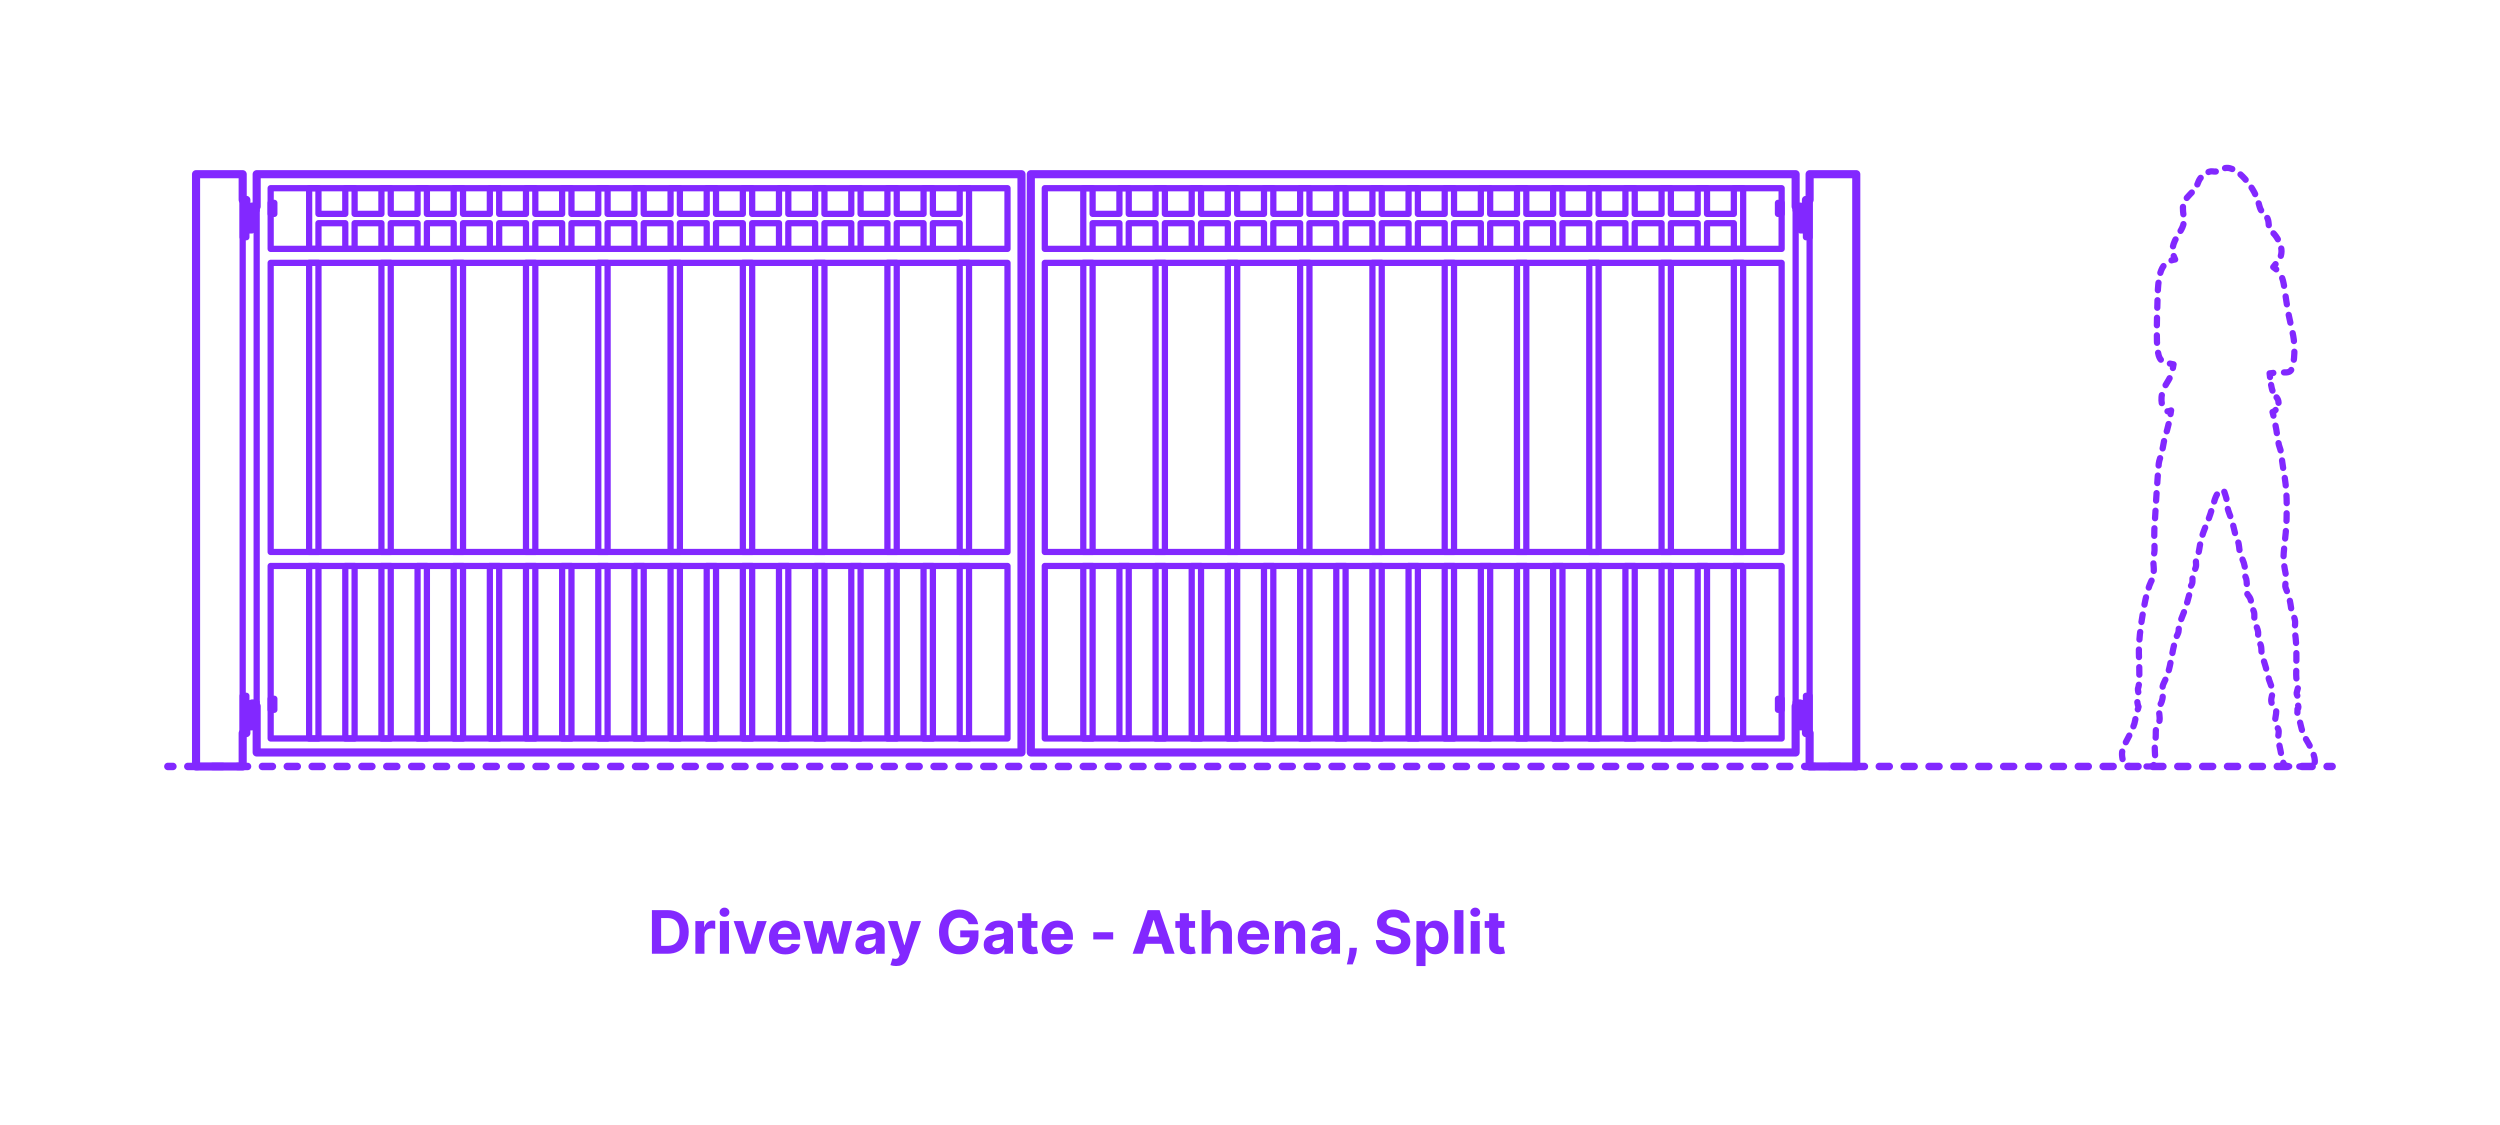 <?xml version="1.0" encoding="utf-8"?>
<!-- Generator: Adobe Illustrator 27.4.0, SVG Export Plug-In . SVG Version: 6.00 Build 0)  -->
<!DOCTYPE svg PUBLIC "-//W3C//DTD SVG 1.1//EN" "http://www.w3.org/Graphics/SVG/1.1/DTD/svg11.dtd">
<svg version="1.1" xmlns:x="http://ns.adobe.com/Extensibility/1.0/" xmlns:i="http://ns.adobe.com/AdobeIllustrator/10.0/" xmlns:graph="http://ns.adobe.com/Graphs/1.0/"
	 xmlns="http://www.w3.org/2000/svg" xmlns:xlink="http://www.w3.org/1999/xlink" x="0px" y="0px" width="1000px" height="450px"
	 viewBox="0 0 1000 450" enable-background="new 0 0 1000 450" xml:space="preserve">
<g id="FILL-BACKGROUND">
	<rect x="0" fill="#FFFFFF" width="1000" height="450"/>
</g>
<g id="N-TEXT">
	<g id="MTEXT_00000177458088456831521730000004707991753155360442_">
		<g>
			<g>
				<g>
					<path fill="#8228FF" d="M266.952,381.505h-6.188v-17.455h6.238c1.756,0,3.267,0.348,4.534,1.044
						c1.267,0.696,2.243,1.695,2.928,2.996c0.685,1.301,1.026,2.858,1.026,4.67c0,1.818-0.342,3.38-1.026,4.688
						c-0.685,1.307-1.665,2.31-2.94,3.008S268.725,381.505,266.952,381.505z M264.455,378.343h2.344c1.091,0,2.01-0.194,2.757-0.583
						s1.31-0.994,1.688-1.815c0.378-0.821,0.566-1.882,0.566-3.183c0-1.29-0.188-2.344-0.566-3.162s-0.939-1.42-1.684-1.807
						c-0.744-0.387-1.662-0.58-2.753-0.58h-2.352V378.343z"/>
					<path fill="#8228FF" d="M278.15,381.505v-13.091h3.52v2.284h0.137c0.238-0.812,0.639-1.428,1.201-1.845
						c0.562-0.418,1.211-0.626,1.943-0.626c0.182,0,0.378,0.011,0.588,0.034c0.211,0.022,0.396,0.054,0.555,0.094v3.221
						c-0.171-0.051-0.406-0.096-0.708-0.136c-0.301-0.04-0.576-0.06-0.826-0.06c-0.534,0-1.01,0.115-1.428,0.345
						s-0.747,0.55-0.988,0.959c-0.242,0.409-0.362,0.88-0.362,1.415v7.406H278.15z"/>
					<path fill="#8228FF" d="M289.792,366.727c-0.54,0-1.003-0.179-1.389-0.537c-0.387-0.358-0.58-0.79-0.58-1.295
						c0-0.505,0.193-0.939,0.58-1.3c0.386-0.361,0.847-0.541,1.381-0.541c0.545,0,1.01,0.179,1.393,0.537
						c0.384,0.358,0.576,0.79,0.576,1.295c0,0.505-0.192,0.939-0.576,1.299C290.794,366.547,290.332,366.727,289.792,366.727z
						 M287.96,381.505v-13.091h3.631v13.091H287.96z"/>
					<path fill="#8228FF" d="M306.692,368.415l-4.576,13.091h-4.091l-4.577-13.091h3.835l2.719,9.366h0.137l2.71-9.366H306.692z"/>
					<path fill="#8228FF" d="M314.082,381.761c-1.347,0-2.504-0.274-3.473-0.823s-1.715-1.327-2.237-2.335
						c-0.523-1.009-0.784-2.203-0.784-3.584c0-1.347,0.261-2.528,0.784-3.545c0.522-1.017,1.26-1.81,2.211-2.378
						c0.952-0.568,2.07-0.852,3.354-0.852c0.863,0,1.669,0.138,2.416,0.413c0.747,0.276,1.4,0.689,1.96,1.24
						s0.996,1.243,1.309,2.075c0.312,0.833,0.469,1.806,0.469,2.919v0.997h-11.055v-2.25h7.637c0-0.522-0.113-0.985-0.341-1.389
						c-0.228-0.403-0.541-0.72-0.941-0.95c-0.401-0.23-0.865-0.345-1.394-0.345c-0.552,0-1.039,0.126-1.462,0.379
						c-0.424,0.253-0.754,0.591-0.993,1.014c-0.238,0.423-0.36,0.894-0.366,1.411v2.139c0,0.647,0.121,1.208,0.362,1.679
						c0.241,0.472,0.584,0.835,1.027,1.091c0.442,0.255,0.968,0.383,1.576,0.383c0.403,0,0.772-0.057,1.108-0.17
						c0.335-0.114,0.622-0.284,0.86-0.511c0.238-0.228,0.421-0.506,0.546-0.835l3.357,0.222c-0.17,0.807-0.519,1.51-1.044,2.109
						s-1.201,1.065-2.028,1.398C316.114,381.595,315.161,381.761,314.082,381.761z"/>
					<path fill="#8228FF" d="M324.94,381.505l-3.562-13.091h3.673l2.028,8.795h0.119l2.114-8.795h3.604l2.148,8.744h0.11
						l1.994-8.744h3.665l-3.554,13.091h-3.844l-2.25-8.233h-0.162l-2.25,8.233H324.94z"/>
					<path fill="#8228FF" d="M346.493,381.752c-0.835,0-1.579-0.146-2.232-0.439s-1.169-0.727-1.547-1.304s-0.566-1.297-0.566-2.161
						c0-0.727,0.133-1.338,0.4-1.833c0.267-0.494,0.631-0.892,1.091-1.193s0.984-0.529,1.572-0.682s1.206-0.261,1.854-0.324
						c0.762-0.08,1.375-0.155,1.841-0.226c0.466-0.071,0.804-0.177,1.015-0.319c0.21-0.142,0.315-0.352,0.315-0.631v-0.051
						c0-0.54-0.169-0.958-0.508-1.253c-0.338-0.295-0.816-0.443-1.436-0.443c-0.653,0-1.174,0.144-1.56,0.431
						c-0.387,0.287-0.643,0.646-0.768,1.078l-3.357-0.273c0.17-0.795,0.506-1.484,1.006-2.067c0.5-0.582,1.146-1.031,1.938-1.347
						c0.793-0.315,1.712-0.473,2.757-0.473c0.728,0,1.425,0.085,2.093,0.255c0.667,0.17,1.262,0.435,1.781,0.793
						s0.931,0.817,1.231,1.376s0.452,1.229,0.452,2.007v8.83h-3.443v-1.815h-0.103c-0.21,0.409-0.491,0.769-0.844,1.078
						c-0.353,0.31-0.775,0.551-1.27,0.725C347.712,381.666,347.142,381.752,346.493,381.752z M347.533,379.247
						c0.534,0,1.006-0.107,1.415-0.32s0.729-0.501,0.963-0.865c0.233-0.363,0.35-0.775,0.35-1.236v-1.389
						c-0.114,0.074-0.269,0.141-0.465,0.201c-0.195,0.06-0.416,0.113-0.66,0.162s-0.489,0.091-0.733,0.128s-0.466,0.07-0.664,0.098
						c-0.427,0.062-0.799,0.162-1.117,0.298c-0.318,0.136-0.565,0.319-0.741,0.549c-0.176,0.23-0.264,0.516-0.264,0.857
						c0,0.494,0.18,0.871,0.541,1.129C346.518,379.118,346.977,379.247,347.533,379.247z"/>
					<path fill="#8228FF" d="M358.451,386.415c-0.461,0-0.891-0.036-1.292-0.106c-0.4-0.071-0.731-0.161-0.992-0.269l0.818-2.71
						c0.426,0.131,0.811,0.202,1.154,0.213c0.344,0.011,0.643-0.068,0.895-0.239c0.253-0.17,0.459-0.46,0.618-0.869l0.213-0.554
						l-4.695-13.466h3.817l2.711,9.614h0.136l2.736-9.614l3.844,0.017l-5.088,14.488c-0.245,0.705-0.575,1.32-0.993,1.845
						c-0.418,0.526-0.944,0.932-1.581,1.219C360.115,386.271,359.349,386.415,358.451,386.415z"/>
					<path fill="#8228FF" d="M387.479,369.693c-0.119-0.415-0.287-0.783-0.503-1.104c-0.216-0.321-0.479-0.594-0.788-0.818
						c-0.311-0.225-0.662-0.396-1.058-0.516c-0.395-0.119-0.83-0.179-1.308-0.179c-0.893,0-1.675,0.222-2.349,0.665
						c-0.673,0.443-1.197,1.086-1.572,1.93s-0.562,1.874-0.562,3.09s0.185,2.25,0.555,3.102c0.369,0.853,0.892,1.501,1.567,1.947
						c0.677,0.446,1.475,0.669,2.396,0.669c0.835,0,1.55-0.149,2.144-0.448s1.048-0.72,1.363-1.266s0.473-1.19,0.473-1.935
						l0.75,0.111h-4.5v-2.778h7.305v2.199c0,1.534-0.324,2.851-0.972,3.95c-0.648,1.1-1.54,1.946-2.677,2.54
						c-1.136,0.594-2.438,0.891-3.903,0.891c-1.636,0-3.073-0.362-4.312-1.087c-1.238-0.724-2.203-1.755-2.894-3.094
						c-0.69-1.338-1.035-2.927-1.035-4.769c0-1.415,0.206-2.677,0.618-3.788s0.989-2.053,1.734-2.825
						c0.744-0.773,1.61-1.361,2.6-1.764c0.988-0.403,2.06-0.605,3.213-0.605c0.988,0,1.909,0.144,2.761,0.431
						c0.853,0.287,1.609,0.692,2.271,1.214c0.662,0.523,1.203,1.144,1.624,1.862c0.42,0.719,0.69,1.51,0.81,2.374H387.479z"/>
					<path fill="#8228FF" d="M397.825,381.752c-0.835,0-1.579-0.146-2.232-0.439s-1.169-0.727-1.547-1.304s-0.566-1.297-0.566-2.161
						c0-0.727,0.133-1.338,0.4-1.833c0.267-0.494,0.631-0.892,1.091-1.193s0.984-0.529,1.572-0.682s1.206-0.261,1.854-0.324
						c0.762-0.08,1.375-0.155,1.841-0.226c0.466-0.071,0.804-0.177,1.015-0.319c0.21-0.142,0.315-0.352,0.315-0.631v-0.051
						c0-0.54-0.169-0.958-0.508-1.253c-0.338-0.295-0.816-0.443-1.436-0.443c-0.653,0-1.174,0.144-1.56,0.431
						c-0.387,0.287-0.643,0.646-0.768,1.078l-3.357-0.273c0.17-0.795,0.506-1.484,1.006-2.067c0.5-0.582,1.146-1.031,1.938-1.347
						c0.793-0.315,1.712-0.473,2.757-0.473c0.728,0,1.425,0.085,2.093,0.255c0.667,0.17,1.262,0.435,1.781,0.793
						s0.931,0.817,1.231,1.376s0.452,1.229,0.452,2.007v8.83h-3.443v-1.815h-0.103c-0.21,0.409-0.491,0.769-0.844,1.078
						c-0.353,0.31-0.775,0.551-1.27,0.725C399.044,381.666,398.474,381.752,397.825,381.752z M398.865,379.247
						c0.534,0,1.006-0.107,1.415-0.32s0.729-0.501,0.963-0.865c0.233-0.363,0.35-0.775,0.35-1.236v-1.389
						c-0.114,0.074-0.269,0.141-0.465,0.201c-0.195,0.06-0.416,0.113-0.66,0.162s-0.489,0.091-0.733,0.128s-0.466,0.07-0.664,0.098
						c-0.427,0.062-0.799,0.162-1.117,0.298c-0.318,0.136-0.565,0.319-0.741,0.549c-0.176,0.23-0.264,0.516-0.264,0.857
						c0,0.494,0.18,0.871,0.541,1.129C397.85,379.118,398.309,379.247,398.865,379.247z"/>
					<path fill="#8228FF" d="M414.982,368.415v2.727h-7.884v-2.727H414.982z M408.889,365.278h3.63v12.204
						c0,0.335,0.052,0.596,0.153,0.78c0.103,0.185,0.246,0.314,0.431,0.388s0.399,0.111,0.644,0.111
						c0.171,0,0.341-0.016,0.512-0.047c0.17-0.031,0.301-0.056,0.392-0.073l0.571,2.702c-0.182,0.057-0.438,0.124-0.768,0.201
						c-0.329,0.077-0.729,0.124-1.201,0.141c-0.875,0.034-1.641-0.083-2.297-0.35s-1.166-0.682-1.53-1.244
						c-0.363-0.562-0.542-1.273-0.536-2.131V365.278z"/>
					<path fill="#8228FF" d="M423.172,381.761c-1.346,0-2.504-0.274-3.473-0.823s-1.715-1.327-2.237-2.335
						c-0.522-1.009-0.784-2.203-0.784-3.584c0-1.347,0.262-2.528,0.784-3.545s1.26-1.81,2.212-2.378
						c0.951-0.568,2.069-0.852,3.354-0.852c0.863,0,1.669,0.138,2.416,0.413c0.747,0.276,1.4,0.689,1.961,1.24
						c0.56,0.551,0.995,1.243,1.308,2.075c0.312,0.833,0.469,1.806,0.469,2.919v0.997h-11.054v-2.25h7.637
						c0-0.522-0.114-0.985-0.342-1.389c-0.227-0.403-0.541-0.72-0.941-0.95s-0.865-0.345-1.394-0.345
						c-0.551,0-1.038,0.126-1.462,0.379c-0.423,0.253-0.754,0.591-0.992,1.014c-0.239,0.423-0.361,0.894-0.367,1.411v2.139
						c0,0.647,0.121,1.208,0.362,1.679c0.242,0.472,0.584,0.835,1.027,1.091c0.443,0.255,0.969,0.383,1.577,0.383
						c0.403,0,0.772-0.057,1.107-0.17s0.622-0.284,0.861-0.511c0.238-0.228,0.42-0.506,0.545-0.835l3.358,0.222
						c-0.171,0.807-0.519,1.51-1.044,2.109c-0.526,0.6-1.202,1.065-2.029,1.398C425.205,381.595,424.252,381.761,423.172,381.761z"
						/>
					<path fill="#8228FF" d="M445.271,372.897v2.881h-7.96v-2.881H445.271z"/>
					<path fill="#8228FF" d="M457.007,381.505h-3.954l6.025-17.455h4.756l6.017,17.455h-3.954l-4.372-13.466h-0.137L457.007,381.505
						z M456.76,374.645h9.341v2.881h-9.341V374.645z"/>
					<path fill="#8228FF" d="M478.024,368.415v2.727h-7.884v-2.727H478.024z M471.931,365.278h3.631v12.204
						c0,0.335,0.051,0.596,0.153,0.78s0.246,0.314,0.431,0.388s0.398,0.111,0.644,0.111c0.17,0,0.341-0.016,0.511-0.047
						c0.171-0.031,0.302-0.056,0.393-0.073l0.57,2.702c-0.182,0.057-0.438,0.124-0.767,0.201c-0.33,0.077-0.73,0.124-1.202,0.141
						c-0.875,0.034-1.641-0.083-2.297-0.35s-1.166-0.682-1.529-1.244c-0.364-0.562-0.543-1.273-0.537-2.131V365.278z"/>
					<path fill="#8228FF" d="M484.288,373.937v7.568h-3.631v-17.455h3.528v6.673h0.154c0.295-0.772,0.772-1.379,1.432-1.82
						c0.659-0.44,1.485-0.66,2.479-0.66c0.909,0,1.703,0.197,2.383,0.592c0.679,0.395,1.207,0.96,1.585,1.696
						s0.563,1.615,0.559,2.638v8.335h-3.631v-7.688c0.005-0.807-0.197-1.435-0.609-1.883c-0.412-0.449-0.987-0.673-1.727-0.673
						c-0.494,0-0.93,0.105-1.308,0.315c-0.378,0.21-0.674,0.516-0.887,0.917C484.403,372.893,484.294,373.375,484.288,373.937z"/>
					<path fill="#8228FF" d="M501.606,381.761c-1.347,0-2.504-0.274-3.473-0.823s-1.715-1.327-2.237-2.335
						c-0.523-1.009-0.784-2.203-0.784-3.584c0-1.347,0.261-2.528,0.784-3.545c0.522-1.017,1.26-1.81,2.211-2.378
						c0.952-0.568,2.07-0.852,3.354-0.852c0.863,0,1.669,0.138,2.416,0.413c0.747,0.276,1.4,0.689,1.96,1.24
						s0.996,1.243,1.309,2.075c0.312,0.833,0.469,1.806,0.469,2.919v0.997h-11.055v-2.25h7.637c0-0.522-0.113-0.985-0.341-1.389
						c-0.228-0.403-0.541-0.72-0.941-0.95c-0.401-0.23-0.865-0.345-1.394-0.345c-0.552,0-1.039,0.126-1.462,0.379
						c-0.424,0.253-0.754,0.591-0.993,1.014c-0.238,0.423-0.36,0.894-0.366,1.411v2.139c0,0.647,0.121,1.208,0.362,1.679
						c0.241,0.472,0.584,0.835,1.027,1.091c0.442,0.255,0.968,0.383,1.576,0.383c0.403,0,0.772-0.057,1.108-0.17
						c0.335-0.114,0.622-0.284,0.86-0.511c0.238-0.228,0.421-0.506,0.546-0.835l3.357,0.222c-0.17,0.807-0.519,1.51-1.044,2.109
						s-1.201,1.065-2.028,1.398C503.639,381.595,502.686,381.761,501.606,381.761z"/>
					<path fill="#8228FF" d="M513.615,373.937v7.568h-3.631v-13.091h3.46v2.31h0.153c0.29-0.761,0.775-1.365,1.458-1.811
						c0.682-0.446,1.508-0.669,2.479-0.669c0.909,0,1.702,0.199,2.378,0.597c0.676,0.397,1.202,0.964,1.577,1.7
						s0.562,1.612,0.562,2.629v8.335h-3.631v-7.688c0.006-0.801-0.199-1.428-0.613-1.879c-0.415-0.452-0.986-0.677-1.714-0.677
						c-0.488,0-0.919,0.105-1.291,0.315c-0.372,0.21-0.662,0.516-0.869,0.917C513.728,372.893,513.62,373.375,513.615,373.937z"/>
					<path fill="#8228FF" d="M528.64,381.752c-0.835,0-1.579-0.146-2.232-0.439s-1.169-0.727-1.547-1.304s-0.566-1.297-0.566-2.161
						c0-0.727,0.133-1.338,0.4-1.833c0.267-0.494,0.631-0.892,1.091-1.193s0.984-0.529,1.572-0.682s1.206-0.261,1.854-0.324
						c0.762-0.08,1.375-0.155,1.841-0.226c0.466-0.071,0.804-0.177,1.015-0.319c0.21-0.142,0.315-0.352,0.315-0.631v-0.051
						c0-0.54-0.169-0.958-0.508-1.253c-0.338-0.295-0.816-0.443-1.436-0.443c-0.653,0-1.174,0.144-1.56,0.431
						c-0.387,0.287-0.643,0.646-0.768,1.078l-3.357-0.273c0.17-0.795,0.506-1.484,1.006-2.067c0.5-0.582,1.146-1.031,1.938-1.347
						c0.793-0.315,1.712-0.473,2.757-0.473c0.728,0,1.425,0.085,2.093,0.255c0.667,0.17,1.262,0.435,1.781,0.793
						s0.931,0.817,1.231,1.376s0.452,1.229,0.452,2.007v8.83h-3.443v-1.815h-0.103c-0.21,0.409-0.491,0.769-0.844,1.078
						c-0.353,0.31-0.775,0.551-1.27,0.725C529.858,381.666,529.288,381.752,528.64,381.752z M529.68,379.247
						c0.534,0,1.006-0.107,1.415-0.32s0.729-0.501,0.963-0.865c0.233-0.363,0.35-0.775,0.35-1.236v-1.389
						c-0.114,0.074-0.269,0.141-0.465,0.201c-0.195,0.06-0.416,0.113-0.66,0.162s-0.489,0.091-0.733,0.128s-0.466,0.07-0.664,0.098
						c-0.427,0.062-0.799,0.162-1.117,0.298c-0.318,0.136-0.565,0.319-0.741,0.549c-0.176,0.23-0.264,0.516-0.264,0.857
						c0,0.494,0.18,0.871,0.541,1.129C528.664,379.118,529.123,379.247,529.68,379.247z"/>
					<path fill="#8228FF" d="M542.779,379.119l-0.094,0.938c-0.074,0.75-0.215,1.499-0.422,2.246
						c-0.208,0.747-0.424,1.425-0.648,2.033s-0.404,1.085-0.541,1.432h-2.353c0.086-0.335,0.202-0.802,0.35-1.402
						s0.287-1.271,0.418-2.016c0.131-0.745,0.213-1.503,0.247-2.275l0.043-0.955H542.779z"/>
					<path fill="#8228FF" d="M560.387,369.071c-0.068-0.688-0.36-1.222-0.878-1.603c-0.517-0.38-1.219-0.571-2.104-0.571
						c-0.603,0-1.111,0.084-1.526,0.251c-0.414,0.167-0.731,0.399-0.95,0.694c-0.219,0.296-0.328,0.631-0.328,1.006
						c-0.011,0.312,0.056,0.585,0.2,0.818c0.146,0.233,0.346,0.433,0.602,0.601c0.256,0.168,0.551,0.312,0.886,0.435
						c0.336,0.123,0.693,0.226,1.074,0.311l1.568,0.375c0.761,0.171,1.46,0.398,2.097,0.682c0.636,0.284,1.188,0.633,1.653,1.048
						c0.466,0.415,0.828,0.903,1.087,1.466c0.258,0.562,0.391,1.208,0.396,1.935c-0.005,1.068-0.276,1.993-0.813,2.774
						s-1.31,1.386-2.318,1.815c-1.009,0.429-2.223,0.644-3.644,0.644c-1.409,0-2.635-0.216-3.678-0.647
						c-1.042-0.432-1.854-1.073-2.438-1.922c-0.582-0.85-0.888-1.902-0.916-3.158h3.571c0.04,0.585,0.209,1.072,0.507,1.461
						c0.299,0.389,0.699,0.682,1.202,0.878s1.072,0.294,1.709,0.294c0.625,0,1.169-0.091,1.632-0.272
						c0.463-0.182,0.822-0.435,1.078-0.759s0.384-0.696,0.384-1.116c0-0.392-0.115-0.722-0.346-0.989s-0.565-0.494-1.006-0.682
						s-0.979-0.358-1.615-0.512l-1.9-0.477c-1.472-0.358-2.633-0.917-3.485-1.679c-0.853-0.761-1.275-1.787-1.271-3.077
						c-0.005-1.057,0.277-1.98,0.849-2.77c0.571-0.79,1.356-1.406,2.356-1.849c1-0.443,2.136-0.665,3.409-0.665
						c1.295,0,2.428,0.222,3.396,0.665c0.969,0.443,1.723,1.06,2.263,1.849c0.539,0.79,0.818,1.705,0.835,2.745H560.387z"/>
					<path fill="#8228FF" d="M566.565,386.415v-18h3.579v2.199h0.162c0.159-0.352,0.391-0.711,0.694-1.078
						c0.305-0.366,0.702-0.673,1.193-0.92s1.104-0.371,1.837-0.371c0.954,0,1.835,0.249,2.642,0.746
						c0.808,0.497,1.452,1.244,1.936,2.242c0.482,0.997,0.724,2.246,0.724,3.746c0,1.46-0.234,2.692-0.703,3.694
						c-0.469,1.003-1.104,1.762-1.909,2.276c-0.804,0.514-1.703,0.771-2.697,0.771c-0.704,0-1.303-0.116-1.794-0.349
						s-0.894-0.527-1.206-0.882c-0.312-0.355-0.551-0.714-0.716-1.078h-0.11v7.006H566.565z M570.119,374.96
						c0,0.778,0.108,1.458,0.324,2.037c0.216,0.579,0.528,1.03,0.938,1.351c0.409,0.321,0.906,0.481,1.491,0.481
						c0.591,0,1.091-0.163,1.5-0.49s0.721-0.781,0.934-1.364s0.319-1.254,0.319-2.016c0-0.756-0.105-1.42-0.315-1.994
						c-0.21-0.574-0.52-1.023-0.929-1.347c-0.409-0.324-0.912-0.486-1.509-0.486c-0.591,0-1.09,0.156-1.496,0.469
						s-0.717,0.756-0.933,1.33S570.119,374.182,570.119,374.96z"/>
					<path fill="#8228FF" d="M585.375,364.051v17.455h-3.631v-17.455H585.375z"/>
					<path fill="#8228FF" d="M590.104,366.727c-0.54,0-1.003-0.179-1.389-0.537c-0.387-0.358-0.58-0.79-0.58-1.295
						c0-0.505,0.193-0.939,0.58-1.3c0.386-0.361,0.847-0.541,1.381-0.541c0.545,0,1.01,0.179,1.393,0.537
						c0.384,0.358,0.576,0.79,0.576,1.295c0,0.505-0.192,0.939-0.576,1.299C591.106,366.547,590.645,366.727,590.104,366.727z
						 M588.272,381.505v-13.091h3.631v13.091H588.272z"/>
					<path fill="#8228FF" d="M601.764,368.415v2.727h-7.884v-2.727H601.764z M595.67,365.278h3.63v12.204
						c0,0.335,0.052,0.596,0.153,0.78c0.103,0.185,0.246,0.314,0.431,0.388s0.399,0.111,0.644,0.111
						c0.171,0,0.341-0.016,0.512-0.047c0.17-0.031,0.301-0.056,0.392-0.073l0.571,2.702c-0.182,0.057-0.438,0.124-0.768,0.201
						c-0.329,0.077-0.729,0.124-1.201,0.141c-0.875,0.034-1.641-0.083-2.297-0.35s-1.166-0.682-1.53-1.244
						c-0.363-0.562-0.542-1.273-0.536-2.131V365.278z"/>
				</g>
			</g>
		</g>
	</g>
</g>
<g id="N-DIMENSIONS">
</g>
<g id="_x32_D_x24_AG-DIAGRAM">
	<g id="POLYLINE_00000041285564869090958680000018258415306831068807_">
		<g>
			<g>
				
					<line fill="none" stroke="#8228FF" stroke-width="3" stroke-linecap="round" stroke-linejoin="round" x1="67.155" y1="306.583" x2="69.155" y2="306.583"/>
				
					<line fill="none" stroke="#8228FF" stroke-width="3" stroke-linecap="round" stroke-linejoin="round" stroke-dasharray="3.98,5.97" x1="75.125" y1="306.583" x2="927.86" y2="306.583"/>
				
					<line fill="none" stroke="#8228FF" stroke-width="3" stroke-linecap="round" stroke-linejoin="round" x1="930.845" y1="306.583" x2="932.845" y2="306.583"/>
			</g>
		</g>
	</g>
</g>
<g id="_x32_D_x24_AG-DETAILS-DIAGRAM">
	<g id="POLYLINE_00000160899156634310425120000002131937743714284213_">
		<g>
			<g>
				<path fill="none" stroke="#8228FF" stroke-width="2.5" stroke-linecap="round" stroke-linejoin="round" d="M918.954,285.104
					c-0.016-0.498,0.023-1.024,0.044-1.5c0.126-0.102,0.244-0.223,0.312-0.372c0.057-0.133,0.066-0.281,0.059-0.424
					c-0.007-0.191-0.054-0.382-0.114-0.568"/>
				
					<path fill="none" stroke="#8228FF" stroke-width="2.5" stroke-linecap="round" stroke-linejoin="round" stroke-dasharray="3.038,4.051" d="
					M918.934,278.262c-0.092-0.205-0.2-0.414-0.245-0.624c-0.039-0.167-0.039-0.341-0.017-0.511c0.097-0.686,0.41-1.363,0.529-2.044
					c0.058-0.31,0.055-0.631-0.011-0.939c-0.116-0.542-0.36-1.087-0.474-1.63c-0.19-0.872-0.221-1.789-0.24-2.679
					c0.008-3.993,0.218-8.587-0.045-12.562c-0.041-0.681-0.109-1.496-0.187-2.175c-0.087-0.739-0.322-2.386-0.335-3.131
					c-0.049-1.105,0.218-2.31,0.133-3.414c-0.046-0.667-0.261-1.312-0.507-1.93l-0.529-1.289c-0.281-0.691-0.46-1.427-0.576-2.162
					c-0.125-0.822-0.299-2.11-0.492-2.904c-0.275-1.206-0.64-2.412-1.074-3.57c-0.231-0.636-0.634-1.476-0.746-2.136
					c-0.038-0.334,0.024-0.738,0.062-1.074c0.1-0.731,0.264-1.66,0.263-2.392c0.003-0.446-0.054-0.896-0.132-1.335l-0.318-1.639
					l-0.111-0.639c-0.168-1.204-0.51-2.851-0.504-4.054c-0.007-2.244,0.728-8.168,0.928-10.479c0.313-3.52,0.42-7.181,0.393-10.714
					c-0.035-3.708-0.221-7.525-0.804-11.189c-0.268-1.671-0.891-5.083-1.06-6.721c-0.15-1.345-0.222-3.202-0.676-4.473
					c-0.183-0.547-0.449-1.287-0.588-1.84c-0.168-0.646-0.299-1.347-0.409-2.006l-0.606-3.973c-0.204-1.252-0.449-2.522-0.724-3.784
					"/>
				<path fill="none" stroke="#8228FF" stroke-width="2.5" stroke-linecap="round" stroke-linejoin="round" d="M909.375,166.269
					c-0.119-0.488-0.241-0.974-0.367-1.455c0.259-0.058,0.495-0.192,0.706-0.349c0.189-0.142,0.361-0.305,0.519-0.481"/>
				
					<path fill="none" stroke="#8228FF" stroke-width="2.5" stroke-linecap="round" stroke-linejoin="round" stroke-dasharray="2.366,3.155" d="
					M911.415,161.126c0.001-0.399-0.067-0.797-0.21-1.17c-0.229-0.608-0.694-1.159-1.08-1.676c-0.342-0.453-0.667-0.933-0.902-1.452
					c-0.411-0.913-0.623-1.91-0.793-2.892c-0.069-0.441-0.145-0.975-0.22-1.537"/>
				<path fill="none" stroke="#8228FF" stroke-width="2.5" stroke-linecap="round" stroke-linejoin="round" d="M908.01,150.834
					c-0.066-0.545-0.126-1.062-0.172-1.492c0.459-0.061,0.968-0.122,1.49-0.177"/>
				
					<path fill="none" stroke="#8228FF" stroke-width="2.5" stroke-linecap="round" stroke-linejoin="round" stroke-dasharray="3.207,4.276" d="
					M913.595,148.97c0.332,0.005,0.659,0.005,0.963-0.013c0.38-0.026,0.767-0.086,1.116-0.245c0.234-0.105,0.444-0.263,0.615-0.454
					c0.27-0.3,0.456-0.668,0.6-1.042c0.234-0.617,0.367-1.276,0.473-1.926c0.408-2.659,0.496-5.398,0.295-8.081
					c-0.267-3.662-1.464-7.527-2.152-11.126c-0.677-3.426-1.3-7.809-1.812-11.288c-0.141-0.876-0.307-1.809-0.535-2.667
					c-0.256-0.962-0.604-1.92-1.169-2.746c-0.018-0.026-0.035-0.052-0.053-0.078"/>
				<path fill="none" stroke="#8228FF" stroke-width="2.5" stroke-linecap="round" stroke-linejoin="round" d="M910.485,107.74
					c-0.381-0.326-0.783-0.627-1.191-0.914c0.275-0.401,0.599-0.789,0.931-1.176"/>
				
					<path fill="none" stroke="#8228FF" stroke-width="2.5" stroke-linecap="round" stroke-linejoin="round" stroke-dasharray="2.964,3.952" d="
					M912.325,102.339c0.177-0.573,0.272-1.171,0.277-1.771c0.014-1.033-0.228-2.056-0.592-3.017
					c-0.538-1.396-1.295-2.726-2.273-3.861c-0.332-0.386-0.763-0.763-1.148-1.099c-0.195-0.176-0.391-0.358-0.551-0.566
					c-0.234-0.294-0.365-0.656-0.428-1.023c-0.156-0.905-0.112-1.889-0.322-2.786c-0.238-1.043-0.829-1.975-1.534-2.767
					c-0.249-0.284-0.566-0.574-0.847-0.829c-0.212-0.195-0.412-0.41-0.558-0.659c-0.429-0.752-0.704-2.098-0.964-2.938
					c-0.397-1.398-0.956-2.769-1.642-4.05c-0.863-1.622-1.901-3.172-3.063-4.594c-1.051-1.276-2.225-2.485-3.551-3.478
					c-1.268-0.931-2.769-1.773-4.385-1.746c-0.763,0.018-1.496,0.287-2.183,0.6c-0.637,0.282-1.422,0.735-2.104,0.855
					c-0.453,0.079-0.939-0.013-1.392-0.062c-0.491-0.058-0.979-0.011-1.446,0.156c-0.655,0.227-1.26,0.584-1.818,0.991
					c-0.589,0.435-1.136,0.938-1.589,1.515c-0.561,0.689-0.898,1.589-1.211,2.413c-0.255,0.667-0.561,1.329-0.99,1.903
					c-1.247,1.642-3.025,2.967-4.072,4.763c-0.227,0.391-0.418,0.807-0.544,1.242c-0.147,0.507-0.212,1.039-0.227,1.565
					c-0.067,1.991,0.588,4.059,0.325,6.048c-0.179,1.266-0.786,2.425-1.441,3.505c-0.965,1.547-2.042,3.202-2.612,4.939
					c-0.302,0.901-0.499,1.854-0.449,2.808c0.001,0.033,0.003,0.066,0.006,0.099"/>
				<path fill="none" stroke="#8228FF" stroke-width="2.5" stroke-linecap="round" stroke-linejoin="round" d="M869.481,102.406
					c0.025,0.062,0.05,0.125,0.076,0.187c0.048,0.112,0.477,1.113,0.508,1.195c-0.49,0.079-0.982,0.194-1.459,0.352"/>
				
					<path fill="none" stroke="#8228FF" stroke-width="2.5" stroke-linecap="round" stroke-linejoin="round" stroke-dasharray="3.008,4.011" d="
					M865.394,106.427c-0.737,1.043-1.171,2.279-1.475,3.513c-0.585,2.456-0.724,5.075-0.843,7.592
					c-0.14,5.894-0.494,13.203-0.293,19.073c0.059,1.397,0.145,2.839,0.387,4.218c0.17,0.918,0.394,1.854,0.878,2.663
					c0.229,0.381,0.539,0.714,0.909,0.962c0.323,0.218,0.68,0.375,1.049,0.5"/>
				<path fill="none" stroke="#8228FF" stroke-width="2.5" stroke-linecap="round" stroke-linejoin="round" d="M867.952,145.436
					c0.505,0.109,1.021,0.214,1.47,0.299c-0.083,0.487-0.168,0.981-0.265,1.475"/>
				
					<path fill="none" stroke="#8228FF" stroke-width="2.5" stroke-linecap="round" stroke-linejoin="round" stroke-dasharray="3.216,4.287" d="
					M867.841,151.278c-0.113,0.221-0.231,0.439-0.355,0.654l-1.229,2.075c-0.462,0.804-0.894,1.647-1.182,2.531
					c-0.238,0.728-0.385,1.488-0.452,2.25c-0.08,0.928-0.048,1.873,0.131,2.788c0.119,0.59,0.299,1.18,0.594,1.707"/>
				<path fill="none" stroke="#8228FF" stroke-width="2.5" stroke-linecap="round" stroke-linejoin="round" d="M866.999,164.513
					c0.015,0.001,0.029,0.002,0.044,0.002c0.489,0.017,0.958-0.166,1.403-0.349c-0.076,0.491-0.154,0.985-0.237,1.481"/>
				
					<path fill="none" stroke="#8228FF" stroke-width="2.5" stroke-linecap="round" stroke-linejoin="round" stroke-dasharray="3.019,4.026" d="
					M867.446,169.601c-0.184,0.819-0.385,1.631-0.607,2.429c-0.378,1.297-0.961,3.142-1.229,4.435
					c-0.324,1.504-0.587,3.404-0.971,4.889c-0.357,1.353-0.978,2.729-1.141,4.134c-0.452,4.921-1.539,21.616-1.759,26.383
					c-0.104,2.274-0.067,4.823,0.069,7.1c0.032,0.815,0.025,1.653-0.147,2.453c-0.116,0.57-0.287,1.293-0.332,1.866
					c-0.053,0.581-0.024,1.188,0.013,1.769c0.057,0.894,0.233,2.381,0.167,3.262c-0.028,0.481-0.175,1.008-0.297,1.475
					c-0.138,0.505-0.122,1.08-0.157,1.6c-0.01,0.106-0.022,0.216-0.063,0.316c-0.011,0.026-0.025,0.051-0.044,0.073
					c-0.202,0.236-0.354,0.514-0.496,0.789c-0.518,1.042-0.893,2.184-1.237,3.293c-0.788,2.609-1.359,5.375-1.847,8.055
					c-0.551,3.095-1.058,6.585-1.406,9.708c-0.283,2.473-0.445,5.049-0.413,7.538c0.029,3.17,0.367,9.176,0.078,12.256
					c-0.042,0.401-0.113,0.807-0.221,1.195c-0.076,0.287-0.194,0.61-0.235,0.903c-0.028,0.192-0.016,0.39,0.012,0.582
					c0.062,0.411,0.178,0.88,0.198,1.295c0.055,0.962-0.344,1.931-0.441,2.878c-0.072,0.566,0.078,1.141,0.208,1.688
					c0.059,0.249,0.132,0.501,0.268,0.72c-0.074,0.59-0.371,1.214-0.579,1.77c-0.25,0.648-0.401,1.341-0.507,2.026
					c-0.137,0.946-0.295,1.986-0.566,2.895c-0.287,0.979-0.695,1.958-1.111,2.888c-0.927,2.121-2.262,4.347-3.21,6.458
					c-0.227,0.539-0.424,1.102-0.534,1.677c-0.209,1.067-0.106,2.172,0.113,3.23c0.144,0.71,0.357,1.454,0.888,1.976
					c0.351,0.354,0.821,0.561,1.297,0.685c1.041,0.268,2.153,0.28,3.222,0.294c0.348-0.001,5.296,0.009,5.476-0.008
					c0.206-0.009,0.419-0.026,0.622-0.067c0.262-0.052,0.522-0.148,0.733-0.314c0.382-0.295,0.543-0.777,0.637-1.233
					c0.336-1.861-0.009-3.91,0.002-5.788c-0.011-1.003,0.184-2.236,0.3-3.236c0.124-0.934,0.091-2.26,0.113-3.209
					c0.026-0.795,0.048-1.619,0.316-2.375c0.146-0.42,0.459-0.795,0.717-1.151c0.189-0.264,0.346-0.557,0.425-0.874
					c0.162-0.686,0.077-1.411,0.016-2.105c-0.111-1.119-0.352-2.509-0.252-3.628c0.217-0.202,0.395-0.446,0.55-0.698
					c0.249-0.402,0.45-0.839,0.604-1.286c0.543-1.564,0.543-3.267,0.34-4.894c-0.037-0.396-0.046-0.802,0.028-1.195
					c0.089-0.479,0.29-0.938,0.491-1.38c0.539-1.12,1.188-2.428,1.547-3.608c1.249-3.893,1.813-8.954,2.851-12.91
					c0.198-0.741,0.435-1.489,0.753-2.188c0.246-0.555,0.59-1.174,0.7-1.767c0.089-0.465,0.073-1.06,0.116-1.533
					c0.038-0.463,0.137-0.929,0.258-1.378c0.391-1.459,1.285-3.484,1.81-4.915c0.963-2.652,1.776-5.523,2.468-8.261
					c0.048-0.236,0.09-0.483,0.044-0.724c-0.026-0.15-0.104-0.288-0.158-0.428c-0.035-0.091-0.058-0.191-0.038-0.289
					c0.024-0.106,0.083-0.203,0.136-0.297c0.243-0.399,0.559-0.789,0.736-1.225c0.141-0.327,0.194-0.685,0.211-1.039
					c0.031-0.72-0.045-1.567,0.062-2.28c0.111-0.846,0.56-1.707,0.907-2.479c0.179-0.404,0.357-0.827,0.435-1.264
					c0.148-0.77-0.101-1.585,0.002-2.355c0.09-0.616,0.443-1.285,0.661-1.863c0.276-0.694,0.435-1.44,0.57-2.174
					c0.289-1.686,0.596-3.748,1.099-5.362c0.671-2.274,1.943-5.181,2.793-7.415c0.858-2.186,1.676-5.379,2.416-7.622
					c0.208-0.603,0.445-1.214,0.741-1.778c0.329-0.618,0.733-1.221,1.289-1.655c0.242-0.184,0.53-0.336,0.841-0.331
					c0.236,0.002,0.472,0.094,0.64,0.261c0.14,0.138,0.227,0.318,0.296,0.5c0.25,0.761,0.624,1.83,0.812,2.601
					c0.107,0.435,0.172,0.888,0.213,1.333c0.073,0.838,0.13,1.934,0.333,2.744c0.232,1.034,0.949,2.78,1.315,3.792
					c0.709,1.895,1.042,4.009,1.585,5.954c0.294,1.077,0.851,2.207,1.193,3.27c0.469,1.433,0.478,3.111,0.768,4.583
					c0.106,0.558,0.288,1.104,0.52,1.622c0.361,0.789,0.815,1.675,1.053,2.508c0.285,0.952,0.491,1.941,0.513,2.937
					c0.011,0.41-0.056,0.857-0.109,1.264c-0.035,0.284-0.051,0.581,0.041,0.856c0.168,0.487,0.421,0.894,0.542,1.434
					c0.253,1.119,0.192,2.65,0.235,3.801c0.011,0.292,0.026,0.595,0.073,0.884c0.031,0.215,0.103,0.458,0.138,0.673
					c0.019,0.116-0.005,0.194-0.041,0.302c-0.024,0.075-0.032,0.156-0.009,0.232c0.083,0.256,0.437,0.652,0.597,0.881
					c0.282,0.382,0.541,0.792,0.692,1.245c0.261,0.754,0.304,1.68,0.423,2.466c0.064,0.457,0.184,0.908,0.385,1.325
					c0.217,0.467,0.504,0.944,0.621,1.45c0.146,0.625,0.087,1.419,0.095,2.06c0.004,0.533,0.037,1.076,0.159,1.596
					c0.18,0.796,0.598,1.75,0.893,2.516c0.221,0.585,0.432,1.194,0.483,1.821c0.067,0.698-0.071,1.49-0.06,2.189
					c0.003,0.414,0.098,0.823,0.263,1.201c0.237,0.562,0.623,1.161,0.827,1.737c0.152,0.423,0.205,0.878,0.232,1.325l0.047,0.938
					c0.045,1.004,0.307,1.992,0.605,2.947c0.321,1.003,0.94,2.843,1.191,3.83c0.385,1.444,0.815,3.439,1.266,4.855
					c0.37,1.199,0.975,2.463,1.258,3.687c0.139,0.594,0.173,1.214,0.072,1.816c-0.125,0.831-0.435,1.689-0.472,2.532
					c-0.018,0.385,0.037,0.773,0.15,1.141c0.318,1.005,0.977,1.888,1.79,2.552c0.18,1.182-0.088,2.449-0.283,3.617
					c-0.096,0.588-0.178,1.197-0.078,1.79c0.166,0.987,0.913,1.759,1.262,2.675c0.188,0.485,0.177,1.019,0.118,1.527l-0.12,0.96
					c-0.063,0.531-0.06,1.073,0.002,1.604c0.059,0.535,0.168,1.101,0.279,1.628c0.351,1.505,0.818,3.82,1.074,5.345
					c0.161,0.803,0.33,1.627,0.661,2.379c0.156,0.345,0.358,0.683,0.659,0.92c0.547,0.44,1.289,0.468,1.961,0.479
					c1.174-0.015,6.791,0.039,7.841-0.032c0.312-0.024,0.628-0.063,0.928-0.152c0.275-0.082,0.542-0.215,0.74-0.426
					c0.18-0.189,0.291-0.433,0.357-0.683c0.18-0.727,0.086-1.493-0.053-2.219c-0.411-1.953-1.315-3.774-2.277-5.509
					c-0.711-1.25-1.655-2.751-2.199-4.071c-0.538-1.252-0.914-3.08-1.249-4.411c-0.1-0.39-0.222-0.816-0.355-1.195l-0.298-0.823"/>
			</g>
		</g>
	</g>
</g>
<g id="_x32_D_x24_AG-BUILDINGS">
	<g id="POLYLINE_00000062183901863624924870000017816152228981876641_">
		
			<rect x="78.419" y="69.677" fill="none" stroke="#8228FF" stroke-width="2.5" stroke-linecap="round" stroke-linejoin="round" stroke-miterlimit="10" width="18.654" height="236.906"/>
	</g>
	<g id="POLYLINE_00000111182987111053234470000000245392311177426062_">
		
			<path fill="none" stroke="#8228FF" stroke-width="2.5" stroke-linecap="round" stroke-linejoin="round" stroke-miterlimit="10" d="
			M102.669,82.617c-0.205,0.005-1.666-0.015-1.831,0.017c-0.22,0.028-0.437,0.089-0.639,0.181c-0.387,0.175-0.72,0.465-0.947,0.824
			c-0.224,0.351-0.344,0.766-0.344,1.182"/>
	</g>
	<g id="POLYLINE_00000178176407585865886890000000349852642611269287_">
		
			<path fill="none" stroke="#8228FF" stroke-width="2.5" stroke-linecap="round" stroke-linejoin="round" stroke-miterlimit="10" d="
			M100.378,84.82c-0.003-0.302,0.196-0.588,0.481-0.689c0.063-0.023,0.129-0.038,0.196-0.043c0.019-0.001,0.039-0.002,0.058-0.002
			c0,0,1.557,0,1.557,0"/>
	</g>
	<g id="POLYLINE_00000029755434407043935890000010583338709661418385_">
		
			<rect x="97.073" y="79.96" fill="none" stroke="#8228FF" stroke-width="2.5" stroke-linecap="round" stroke-linejoin="round" stroke-miterlimit="10" width="1.469" height="14.923"/>
	</g>
	<g id="POLYLINE_00000177457700013328783010000002019348952119598782_">
		
			<rect x="98.542" y="84.82" fill="none" stroke="#8228FF" stroke-width="2.5" stroke-linecap="round" stroke-linejoin="round" stroke-miterlimit="10" width="2.203" height="7.344"/>
	</g>
	<g id="POLYLINE_00000178195530650735994570000016435738945617020087_">
		
			<rect x="108.265" y="81.148" fill="none" stroke="#8228FF" stroke-width="2.5" stroke-linecap="round" stroke-linejoin="round" stroke-miterlimit="10" width="1.469" height="4.406"/>
	</g>
	<g id="POLYLINE_00000011747645832512655270000008886240570344277162_">
		
			<path fill="none" stroke="#8228FF" stroke-width="2.5" stroke-linecap="round" stroke-linejoin="round" stroke-miterlimit="10" d="
			M102.669,280.981c-0.205,0.005-1.666-0.015-1.831,0.017c-0.22,0.027-0.437,0.089-0.639,0.181c-0.387,0.175-0.72,0.465-0.947,0.824
			c-0.224,0.351-0.344,0.766-0.344,1.182"/>
	</g>
	<g id="POLYLINE_00000124858784705984477070000011262456471444597645_">
		
			<path fill="none" stroke="#8228FF" stroke-width="2.5" stroke-linecap="round" stroke-linejoin="round" stroke-miterlimit="10" d="
			M100.378,283.185c-0.003-0.302,0.196-0.588,0.481-0.689c0.063-0.023,0.129-0.038,0.196-0.043c0.019-0.001,0.039-0.002,0.058-0.002
			c0,0,1.557,0,1.557,0"/>
	</g>
	<g id="POLYLINE_00000081611926957901725870000017117112585368797883_">
		
			<rect x="97.073" y="278.325" fill="none" stroke="#8228FF" stroke-width="2.5" stroke-linecap="round" stroke-linejoin="round" stroke-miterlimit="10" width="1.469" height="14.923"/>
	</g>
	<g id="POLYLINE_00000121277043094176215880000007594432012790867086_">
		
			<rect x="98.542" y="283.185" fill="none" stroke="#8228FF" stroke-width="2.5" stroke-linecap="round" stroke-linejoin="round" stroke-miterlimit="10" width="2.203" height="7.344"/>
	</g>
	<g id="POLYLINE_00000149349683827054718180000001637028461180565642_">
		
			<rect x="108.265" y="279.513" fill="none" stroke="#8228FF" stroke-width="2.5" stroke-linecap="round" stroke-linejoin="round" stroke-miterlimit="10" width="1.469" height="4.406"/>
	</g>
	<g id="POLYLINE_00000098193886534411318140000017511748128672878253_">
		
			<rect x="108.265" y="226.385" fill="none" stroke="#8228FF" stroke-width="2.5" stroke-linecap="round" stroke-linejoin="round" stroke-miterlimit="10" width="294.734" height="69.005"/>
	</g>
	<g id="POLYLINE_00000170248133420353946650000002191159643075074973_">
		
			<rect x="108.265" y="105.149" fill="none" stroke="#8228FF" stroke-width="2.5" stroke-linecap="round" stroke-linejoin="round" stroke-miterlimit="10" width="294.734" height="115.64"/>
	</g>
	<g id="POLYLINE_00000031205707654610488910000015483697170235942550_">
		
			<rect x="108.265" y="75.273" fill="none" stroke="#8228FF" stroke-width="2.5" stroke-linecap="round" stroke-linejoin="round" stroke-miterlimit="10" width="294.734" height="24.28"/>
	</g>
	<g id="POLYLINE_00000096040073107524898400000011251948467729156266_">
		
			<rect x="102.669" y="69.677" fill="none" stroke="#8228FF" stroke-width="2.5" stroke-linecap="round" stroke-linejoin="round" stroke-miterlimit="10" width="305.926" height="231.31"/>
	</g>
	<g id="POLYLINE_00000067923416747029435550000017641114448515361208_">
		
			<rect x="297.137" y="105.149" fill="none" stroke="#8228FF" stroke-width="2.5" stroke-linecap="round" stroke-linejoin="round" stroke-miterlimit="10" width="3.731" height="115.64"/>
	</g>
	<g id="POLYLINE_00000011023605408007525100000006021356601804690084_">
		
			<rect x="268.224" y="105.149" fill="none" stroke="#8228FF" stroke-width="2.5" stroke-linecap="round" stroke-linejoin="round" stroke-miterlimit="10" width="3.731" height="115.64"/>
	</g>
	<g id="POLYLINE_00000035490211064272571410000013754216503962497699_">
		
			<rect x="152.569" y="105.149" fill="none" stroke="#8228FF" stroke-width="2.5" stroke-linecap="round" stroke-linejoin="round" stroke-miterlimit="10" width="3.731" height="115.64"/>
	</g>
	<g id="POLYLINE_00000162319302810576992770000000873364884926483100_">
		
			<rect x="181.483" y="105.149" fill="none" stroke="#8228FF" stroke-width="2.5" stroke-linecap="round" stroke-linejoin="round" stroke-miterlimit="10" width="3.731" height="115.64"/>
	</g>
	<g id="POLYLINE_00000098933337875446438760000010344984211627565206_">
		
			<rect x="210.396" y="105.149" fill="none" stroke="#8228FF" stroke-width="2.5" stroke-linecap="round" stroke-linejoin="round" stroke-miterlimit="10" width="3.731" height="115.64"/>
	</g>
	<g id="POLYLINE_00000026137416135794564200000011982044315085620901_">
		
			<rect x="239.31" y="105.149" fill="none" stroke="#8228FF" stroke-width="2.5" stroke-linecap="round" stroke-linejoin="round" stroke-miterlimit="10" width="3.731" height="115.64"/>
	</g>
	<g id="POLYLINE_00000152964478062124584310000018312348028817414823_">
		
			<rect x="123.655" y="105.149" fill="none" stroke="#8228FF" stroke-width="2.5" stroke-linecap="round" stroke-linejoin="round" stroke-miterlimit="10" width="3.731" height="115.64"/>
	</g>
	<g id="POLYLINE_00000144306810750660120110000002563348843375191946_">
		
			<rect x="268.224" y="226.385" fill="none" stroke="#8228FF" stroke-width="2.5" stroke-linecap="round" stroke-linejoin="round" stroke-miterlimit="10" width="3.731" height="69.005"/>
	</g>
	<g id="POLYLINE_00000140006769138871894850000010325805228792035713_">
		
			<rect x="152.569" y="226.385" fill="none" stroke="#8228FF" stroke-width="2.5" stroke-linecap="round" stroke-linejoin="round" stroke-miterlimit="10" width="3.731" height="69.005"/>
	</g>
	<g id="POLYLINE_00000033330241877445870720000001842678338707217330_">
		
			<rect x="181.483" y="226.385" fill="none" stroke="#8228FF" stroke-width="2.5" stroke-linecap="round" stroke-linejoin="round" stroke-miterlimit="10" width="3.731" height="69.005"/>
	</g>
	<g id="POLYLINE_00000183225496917678177000000011231215376484318907_">
		
			<rect x="210.396" y="226.385" fill="none" stroke="#8228FF" stroke-width="2.5" stroke-linecap="round" stroke-linejoin="round" stroke-miterlimit="10" width="3.731" height="69.005"/>
	</g>
	<g id="POLYLINE_00000118391479382850544050000009031466368932059044_">
		
			<rect x="167.026" y="226.385" fill="none" stroke="#8228FF" stroke-width="2.5" stroke-linecap="round" stroke-linejoin="round" stroke-miterlimit="10" width="3.731" height="69.005"/>
	</g>
	<g id="POLYLINE_00000100350643178142904280000007771935724798478508_">
		
			<rect x="138.112" y="226.385" fill="none" stroke="#8228FF" stroke-width="2.5" stroke-linecap="round" stroke-linejoin="round" stroke-miterlimit="10" width="3.731" height="69.005"/>
	</g>
	<g id="POLYLINE_00000125572265658455304540000010024618306862221212_">
		
			<rect x="224.853" y="226.385" fill="none" stroke="#8228FF" stroke-width="2.5" stroke-linecap="round" stroke-linejoin="round" stroke-miterlimit="10" width="3.731" height="69.005"/>
	</g>
	<g id="POLYLINE_00000161602210432974794190000005354213423926070943_">
		
			<rect x="195.939" y="226.385" fill="none" stroke="#8228FF" stroke-width="2.5" stroke-linecap="round" stroke-linejoin="round" stroke-miterlimit="10" width="3.731" height="69.005"/>
	</g>
	<g id="POLYLINE_00000113350807640454771160000008364283776180228781_">
		
			<rect x="239.31" y="226.385" fill="none" stroke="#8228FF" stroke-width="2.5" stroke-linecap="round" stroke-linejoin="round" stroke-miterlimit="10" width="3.731" height="69.005"/>
	</g>
	<g id="POLYLINE_00000049915623161647903850000000838136548284205488_">
		
			<rect x="253.767" y="226.385" fill="none" stroke="#8228FF" stroke-width="2.5" stroke-linecap="round" stroke-linejoin="round" stroke-miterlimit="10" width="3.731" height="69.005"/>
	</g>
	<g id="POLYLINE_00000049908106083474464200000010782515660058437248_">
		
			<rect x="123.655" y="226.385" fill="none" stroke="#8228FF" stroke-width="2.5" stroke-linecap="round" stroke-linejoin="round" stroke-miterlimit="10" width="3.731" height="69.005"/>
	</g>
	<g id="POLYLINE_00000137851354958142397640000000853656975566024084_">
		
			<rect x="282.681" y="226.385" fill="none" stroke="#8228FF" stroke-width="2.5" stroke-linecap="round" stroke-linejoin="round" stroke-miterlimit="10" width="3.731" height="69.005"/>
	</g>
	<g id="POLYLINE_00000062886318491948634470000018263442874472414080_">
		
			<rect x="297.137" y="226.385" fill="none" stroke="#8228FF" stroke-width="2.5" stroke-linecap="round" stroke-linejoin="round" stroke-miterlimit="10" width="3.731" height="69.005"/>
	</g>
	<g id="POLYLINE_00000009577461408381911730000016747911232799422395_">
		
			<rect x="383.879" y="105.149" fill="none" stroke="#8228FF" stroke-width="2.5" stroke-linecap="round" stroke-linejoin="round" stroke-miterlimit="10" width="3.731" height="115.64"/>
	</g>
	<g id="POLYLINE_00000152233056001651481500000017030386840094514104_">
		
			<rect x="354.965" y="105.149" fill="none" stroke="#8228FF" stroke-width="2.5" stroke-linecap="round" stroke-linejoin="round" stroke-miterlimit="10" width="3.731" height="115.64"/>
	</g>
	<g id="POLYLINE_00000065050087904134212080000007673640352489096876_">
		
			<rect x="326.051" y="105.149" fill="none" stroke="#8228FF" stroke-width="2.5" stroke-linecap="round" stroke-linejoin="round" stroke-miterlimit="10" width="3.731" height="115.64"/>
	</g>
	<g id="POLYLINE_00000142878594007616057930000000233181279548789925_">
		
			<rect x="354.965" y="226.385" fill="none" stroke="#8228FF" stroke-width="2.5" stroke-linecap="round" stroke-linejoin="round" stroke-miterlimit="10" width="3.731" height="69.005"/>
	</g>
	<g id="POLYLINE_00000052063381990680855510000005401680731466949055_">
		
			<rect x="311.594" y="226.385" fill="none" stroke="#8228FF" stroke-width="2.5" stroke-linecap="round" stroke-linejoin="round" stroke-miterlimit="10" width="3.731" height="69.005"/>
	</g>
	<g id="POLYLINE_00000011744611958452340770000012553173995783164042_">
		
			<rect x="326.051" y="226.385" fill="none" stroke="#8228FF" stroke-width="2.5" stroke-linecap="round" stroke-linejoin="round" stroke-miterlimit="10" width="3.731" height="69.005"/>
	</g>
	<g id="POLYLINE_00000110444062604895935470000014315146196258239124_">
		
			<rect x="340.508" y="226.385" fill="none" stroke="#8228FF" stroke-width="2.5" stroke-linecap="round" stroke-linejoin="round" stroke-miterlimit="10" width="3.731" height="69.005"/>
	</g>
	<g id="POLYLINE_00000032642768966599404030000000133488789396605088_">
		
			<rect x="369.422" y="226.385" fill="none" stroke="#8228FF" stroke-width="2.5" stroke-linecap="round" stroke-linejoin="round" stroke-miterlimit="10" width="3.731" height="69.005"/>
	</g>
	<g id="POLYLINE_00000116926529091842298860000006514556689588041906_">
		
			<rect x="383.879" y="226.385" fill="none" stroke="#8228FF" stroke-width="2.5" stroke-linecap="round" stroke-linejoin="round" stroke-miterlimit="10" width="3.731" height="69.005"/>
	</g>
	<g id="POLYLINE_00000172412066331535368360000005775835545074099098_">
		
			<path fill="none" stroke="#8228FF" stroke-width="2.5" stroke-linecap="round" stroke-linejoin="round" stroke-miterlimit="10" d="
			M300.868,85.547V75.273h-3.731v10.274h-10.726V75.273h-3.731v10.274h-10.726V75.273h-3.731v10.274h-10.726V75.273h-3.731v10.274
			h-10.726V75.273h-3.731v10.274h-10.726V75.273h-3.731v10.274h-10.726V75.273h-3.731v10.274H199.67V75.273h-3.731v10.274h-10.726
			V75.273h-3.731v10.274h-10.726V75.273h-3.731v10.274H156.3V75.273h-3.731v10.274h-10.726V75.273h-3.731v10.274h-10.726V75.273
			h-3.731c0,5.83,0,18.371,0,24.28h3.731V89.278h10.726v10.274h3.731V89.278h10.726v10.274h3.731V89.278h10.726v10.274h3.731V89.278
			h10.726v10.274h3.731V89.278h10.726v10.274h3.731V89.278h10.726v10.274h3.731V89.278h10.726v10.274h3.731V89.278h10.726v10.274
			h3.731V89.278h10.726v10.274h3.731V89.278h10.726v10.274h3.731V89.278h10.726v10.274h3.731V89.278h10.726v10.274h3.731V89.278
			h10.726v10.274h3.731V89.278h10.726v10.274h3.731V89.278h10.726v10.274h3.731V89.278h10.726v10.274h3.731V89.278h10.726v10.274
			h3.731V89.278h10.726v10.274h3.731c0-6.86,0-17.42,0-24.28h-3.731v10.274h-10.726V75.273h-3.731v10.274h-10.726V75.273h-3.731
			v10.274h-10.726V75.273h-3.731v10.274h-10.726V75.273h-3.731v10.274h-10.726V75.273h-3.731v10.274H300.868z"/>
	</g>
	<g id="POLYLINE_00000165216968205376133720000015475116226290574721_">
		
			<rect x="723.848" y="69.677" fill="none" stroke="#8228FF" stroke-width="2.5" stroke-linecap="round" stroke-linejoin="round" stroke-miterlimit="10" width="18.654" height="236.906"/>
	</g>
	<g id="POLYLINE_00000141417663575483910330000006679469619547297193_">
		
			<path fill="none" stroke="#8228FF" stroke-width="2.5" stroke-linecap="round" stroke-linejoin="round" stroke-miterlimit="10" d="
			M718.252,82.617c0.205,0.005,1.666-0.015,1.831,0.017c0.22,0.028,0.437,0.089,0.639,0.181c0.387,0.175,0.72,0.465,0.947,0.824
			c0.224,0.351,0.344,0.766,0.344,1.182"/>
	</g>
	<g id="POLYLINE_00000024710740058547276780000017809899938716415140_">
		
			<path fill="none" stroke="#8228FF" stroke-width="2.5" stroke-linecap="round" stroke-linejoin="round" stroke-miterlimit="10" d="
			M720.543,84.82c0.003-0.302-0.196-0.588-0.481-0.689c-0.063-0.023-0.129-0.038-0.196-0.043c-0.019-0.001-0.039-0.002-0.058-0.002
			c0,0-1.557,0-1.557,0"/>
	</g>
	<g id="POLYLINE_00000081617696553782724710000017096784489984374657_">
		
			<rect x="722.38" y="79.96" fill="none" stroke="#8228FF" stroke-width="2.5" stroke-linecap="round" stroke-linejoin="round" stroke-miterlimit="10" width="1.469" height="14.923"/>
	</g>
	<g id="POLYLINE_00000147924219215221386520000003935062728196512930_">
		
			<rect x="720.176" y="84.82" fill="none" stroke="#8228FF" stroke-width="2.5" stroke-linecap="round" stroke-linejoin="round" stroke-miterlimit="10" width="2.203" height="7.344"/>
	</g>
	<g id="POLYLINE_00000045611776954710464980000014827242261262473107_">
		
			<rect x="711.187" y="81.148" fill="none" stroke="#8228FF" stroke-width="2.5" stroke-linecap="round" stroke-linejoin="round" stroke-miterlimit="10" width="1.469" height="4.406"/>
	</g>
	<g id="POLYLINE_00000150819501623637487780000002065634815147651221_">
		
			<path fill="none" stroke="#8228FF" stroke-width="2.5" stroke-linecap="round" stroke-linejoin="round" stroke-miterlimit="10" d="
			M718.252,280.981c0.205,0.005,1.666-0.015,1.831,0.017c0.22,0.027,0.437,0.089,0.639,0.181c0.387,0.175,0.72,0.465,0.947,0.824
			c0.224,0.351,0.344,0.766,0.344,1.182"/>
	</g>
	<g id="POLYLINE_00000043428363797531238050000011407720548048931231_">
		
			<path fill="none" stroke="#8228FF" stroke-width="2.5" stroke-linecap="round" stroke-linejoin="round" stroke-miterlimit="10" d="
			M720.543,283.185c0.003-0.302-0.196-0.588-0.481-0.689c-0.063-0.023-0.129-0.038-0.196-0.043
			c-0.019-0.001-0.039-0.002-0.058-0.002c0,0-1.557,0-1.557,0"/>
	</g>
	<g id="POLYLINE_00000120559808389223314210000007212171761908525963_">
		
			<rect x="722.38" y="278.325" fill="none" stroke="#8228FF" stroke-width="2.5" stroke-linecap="round" stroke-linejoin="round" stroke-miterlimit="10" width="1.469" height="14.923"/>
	</g>
	<g id="POLYLINE_00000006673042174184115940000004196268551433363384_">
		
			<rect x="720.176" y="283.185" fill="none" stroke="#8228FF" stroke-width="2.5" stroke-linecap="round" stroke-linejoin="round" stroke-miterlimit="10" width="2.203" height="7.344"/>
	</g>
	<g id="POLYLINE_00000111906826578991879770000005103715135421406876_">
		
			<rect x="711.187" y="279.513" fill="none" stroke="#8228FF" stroke-width="2.5" stroke-linecap="round" stroke-linejoin="round" stroke-miterlimit="10" width="1.469" height="4.406"/>
	</g>
	<g id="POLYLINE_00000113346954654929781920000002404858872697977751_">
		
			<rect x="417.922" y="226.385" fill="none" stroke="#8228FF" stroke-width="2.5" stroke-linecap="round" stroke-linejoin="round" stroke-miterlimit="10" width="294.734" height="69.005"/>
	</g>
	<g id="POLYLINE_00000065038467100407776800000012328812807317960370_">
		
			<rect x="417.922" y="105.149" fill="none" stroke="#8228FF" stroke-width="2.5" stroke-linecap="round" stroke-linejoin="round" stroke-miterlimit="10" width="294.734" height="115.64"/>
	</g>
	<g id="POLYLINE_00000134965211638684343910000014788255823888136595_">
		
			<rect x="417.922" y="75.273" fill="none" stroke="#8228FF" stroke-width="2.5" stroke-linecap="round" stroke-linejoin="round" stroke-miterlimit="10" width="294.734" height="24.28"/>
	</g>
	<g id="POLYLINE_00000096043217575956007850000008470496157208330387_">
		
			<rect x="412.326" y="69.677" fill="none" stroke="#8228FF" stroke-width="2.5" stroke-linecap="round" stroke-linejoin="round" stroke-miterlimit="10" width="305.926" height="231.31"/>
	</g>
	<g id="POLYLINE_00000093867368669651056860000001128248277769277373_">
		
			<rect x="520.053" y="105.149" fill="none" stroke="#8228FF" stroke-width="2.5" stroke-linecap="round" stroke-linejoin="round" stroke-miterlimit="10" width="3.731" height="115.64"/>
	</g>
	<g id="POLYLINE_00000101786214576257615440000015796801099658504623_">
		
			<rect x="548.967" y="105.149" fill="none" stroke="#8228FF" stroke-width="2.5" stroke-linecap="round" stroke-linejoin="round" stroke-miterlimit="10" width="3.731" height="115.64"/>
	</g>
	<g id="POLYLINE_00000143608628968274899450000006365000150558388617_">
		
			<rect x="664.622" y="105.149" fill="none" stroke="#8228FF" stroke-width="2.5" stroke-linecap="round" stroke-linejoin="round" stroke-miterlimit="10" width="3.731" height="115.64"/>
	</g>
	<g id="POLYLINE_00000013186465448863140350000000034325707792228765_">
		
			<rect x="635.708" y="105.149" fill="none" stroke="#8228FF" stroke-width="2.5" stroke-linecap="round" stroke-linejoin="round" stroke-miterlimit="10" width="3.731" height="115.64"/>
	</g>
	<g id="POLYLINE_00000109718313141857312620000017105647854388002729_">
		
			<rect x="606.794" y="105.149" fill="none" stroke="#8228FF" stroke-width="2.5" stroke-linecap="round" stroke-linejoin="round" stroke-miterlimit="10" width="3.731" height="115.64"/>
	</g>
	<g id="POLYLINE_00000095301787328814819140000012135424897015940277_">
		
			<rect x="577.881" y="105.149" fill="none" stroke="#8228FF" stroke-width="2.5" stroke-linecap="round" stroke-linejoin="round" stroke-miterlimit="10" width="3.731" height="115.64"/>
	</g>
	<g id="POLYLINE_00000101809788773584915150000007540955939555289481_">
		
			<rect x="693.536" y="105.149" fill="none" stroke="#8228FF" stroke-width="2.5" stroke-linecap="round" stroke-linejoin="round" stroke-miterlimit="10" width="3.731" height="115.64"/>
	</g>
	<g id="POLYLINE_00000064321038498567816900000009848536237872820872_">
		
			<rect x="548.967" y="226.385" fill="none" stroke="#8228FF" stroke-width="2.5" stroke-linecap="round" stroke-linejoin="round" stroke-miterlimit="10" width="3.731" height="69.005"/>
	</g>
	<g id="POLYLINE_00000121971166075709118880000016650891442754287013_">
		
			<rect x="664.622" y="226.385" fill="none" stroke="#8228FF" stroke-width="2.5" stroke-linecap="round" stroke-linejoin="round" stroke-miterlimit="10" width="3.731" height="69.005"/>
	</g>
	<g id="POLYLINE_00000114046678364132436040000017028137728002880652_">
		
			<rect x="635.708" y="226.385" fill="none" stroke="#8228FF" stroke-width="2.5" stroke-linecap="round" stroke-linejoin="round" stroke-miterlimit="10" width="3.731" height="69.005"/>
	</g>
	<g id="POLYLINE_00000080183751303886989280000007237632055370722192_">
		
			<rect x="606.794" y="226.385" fill="none" stroke="#8228FF" stroke-width="2.5" stroke-linecap="round" stroke-linejoin="round" stroke-miterlimit="10" width="3.731" height="69.005"/>
	</g>
	<g id="POLYLINE_00000050649294031529866270000006216318938474188454_">
		
			<rect x="650.165" y="226.385" fill="none" stroke="#8228FF" stroke-width="2.5" stroke-linecap="round" stroke-linejoin="round" stroke-miterlimit="10" width="3.731" height="69.005"/>
	</g>
	<g id="POLYLINE_00000177463074343004095230000008940667105887176886_">
		
			<rect x="679.079" y="226.385" fill="none" stroke="#8228FF" stroke-width="2.5" stroke-linecap="round" stroke-linejoin="round" stroke-miterlimit="10" width="3.731" height="69.005"/>
	</g>
	<g id="POLYLINE_00000135669134984046932880000004624794919844324247_">
		
			<rect x="592.337" y="226.385" fill="none" stroke="#8228FF" stroke-width="2.5" stroke-linecap="round" stroke-linejoin="round" stroke-miterlimit="10" width="3.731" height="69.005"/>
	</g>
	<g id="POLYLINE_00000179619222254066704530000016285085467663743927_">
		
			<rect x="621.251" y="226.385" fill="none" stroke="#8228FF" stroke-width="2.5" stroke-linecap="round" stroke-linejoin="round" stroke-miterlimit="10" width="3.731" height="69.005"/>
	</g>
	<g id="POLYLINE_00000030482600017484386090000012201957933060949689_">
		
			<rect x="577.881" y="226.385" fill="none" stroke="#8228FF" stroke-width="2.5" stroke-linecap="round" stroke-linejoin="round" stroke-miterlimit="10" width="3.731" height="69.005"/>
	</g>
	<g id="POLYLINE_00000178174458859652648880000009877601735645474239_">
		
			<rect x="563.424" y="226.385" fill="none" stroke="#8228FF" stroke-width="2.5" stroke-linecap="round" stroke-linejoin="round" stroke-miterlimit="10" width="3.731" height="69.005"/>
	</g>
	<g id="POLYLINE_00000070829017549828016880000012624423479769113480_">
		
			<rect x="693.536" y="226.385" fill="none" stroke="#8228FF" stroke-width="2.5" stroke-linecap="round" stroke-linejoin="round" stroke-miterlimit="10" width="3.731" height="69.005"/>
	</g>
	<g id="POLYLINE_00000049206256899642110520000018296950578729152188_">
		
			<rect x="534.51" y="226.385" fill="none" stroke="#8228FF" stroke-width="2.5" stroke-linecap="round" stroke-linejoin="round" stroke-miterlimit="10" width="3.731" height="69.005"/>
	</g>
	<g id="POLYLINE_00000129179713985145652070000016144687229305035176_">
		
			<rect x="520.053" y="226.385" fill="none" stroke="#8228FF" stroke-width="2.5" stroke-linecap="round" stroke-linejoin="round" stroke-miterlimit="10" width="3.731" height="69.005"/>
	</g>
	<g id="POLYLINE_00000101082477307976345960000008989342775447338671_">
		
			<rect x="433.312" y="105.149" fill="none" stroke="#8228FF" stroke-width="2.5" stroke-linecap="round" stroke-linejoin="round" stroke-miterlimit="10" width="3.731" height="115.64"/>
	</g>
	<g id="POLYLINE_00000003801113376172830310000012079599317504461759_">
		
			<rect x="462.226" y="105.149" fill="none" stroke="#8228FF" stroke-width="2.5" stroke-linecap="round" stroke-linejoin="round" stroke-miterlimit="10" width="3.731" height="115.64"/>
	</g>
	<g id="POLYLINE_00000142895427801590855150000013047056141619637895_">
		
			<rect x="491.139" y="105.149" fill="none" stroke="#8228FF" stroke-width="2.5" stroke-linecap="round" stroke-linejoin="round" stroke-miterlimit="10" width="3.731" height="115.64"/>
	</g>
	<g id="POLYLINE_00000030466264851954368950000016959280068746664073_">
		
			<rect x="462.226" y="226.385" fill="none" stroke="#8228FF" stroke-width="2.5" stroke-linecap="round" stroke-linejoin="round" stroke-miterlimit="10" width="3.731" height="69.005"/>
	</g>
	<g id="POLYLINE_00000157993247082674204000000007185342287295520130_">
		
			<rect x="505.596" y="226.385" fill="none" stroke="#8228FF" stroke-width="2.5" stroke-linecap="round" stroke-linejoin="round" stroke-miterlimit="10" width="3.731" height="69.005"/>
	</g>
	<g id="POLYLINE_00000138554770793105917670000006126784446724895387_">
		
			<rect x="491.139" y="226.385" fill="none" stroke="#8228FF" stroke-width="2.5" stroke-linecap="round" stroke-linejoin="round" stroke-miterlimit="10" width="3.731" height="69.005"/>
	</g>
	<g id="POLYLINE_00000009567093102259023670000006071104082076274575_">
		
			<rect x="476.682" y="226.385" fill="none" stroke="#8228FF" stroke-width="2.5" stroke-linecap="round" stroke-linejoin="round" stroke-miterlimit="10" width="3.731" height="69.005"/>
	</g>
	<g id="POLYLINE_00000101075381715591447240000010407193721276484777_">
		
			<rect x="447.769" y="226.385" fill="none" stroke="#8228FF" stroke-width="2.5" stroke-linecap="round" stroke-linejoin="round" stroke-miterlimit="10" width="3.731" height="69.005"/>
	</g>
	<g id="POLYLINE_00000149364958137211760760000000132398023507898045_">
		
			<rect x="433.312" y="226.385" fill="none" stroke="#8228FF" stroke-width="2.5" stroke-linecap="round" stroke-linejoin="round" stroke-miterlimit="10" width="3.731" height="69.005"/>
	</g>
	<g id="POLYLINE_00000103976284136235572700000013389238836036964242_">
		
			<path fill="none" stroke="#8228FF" stroke-width="2.5" stroke-linecap="round" stroke-linejoin="round" stroke-miterlimit="10" d="
			M520.053,85.547V75.273h3.731v10.274h10.726V75.273h3.731v10.274h10.726V75.273h3.731v10.274h10.726V75.273h3.731v10.274h10.726
			V75.273h3.731v10.274h10.726V75.273h3.731v10.274h10.726V75.273h3.731v10.274h10.726V75.273h3.731v10.274h10.726V75.273h3.731
			v10.274h10.726V75.273h3.731v10.274h10.726V75.273h3.731v10.274h10.726V75.273h3.731v10.274h10.726V75.273h3.731
			c0,5.83,0,18.371,0,24.28h-3.731V89.278h-10.726v10.274h-3.731V89.278h-10.726v10.274h-3.731V89.278h-10.726v10.274h-3.731V89.278
			h-10.726v10.274h-3.731V89.278h-10.726v10.274h-3.731V89.278h-10.726v10.274h-3.731V89.278h-10.726v10.274h-3.731V89.278h-10.726
			v10.274h-3.731V89.278h-10.726v10.274h-3.731V89.278h-10.726v10.274h-3.731V89.278h-10.726v10.274h-3.731V89.278h-10.726v10.274
			h-3.731V89.278h-10.726v10.274h-3.731V89.278H494.87v10.274h-3.731V89.278h-10.726v10.274h-3.731V89.278h-10.726v10.274h-3.731
			V89.278H451.5v10.274h-3.731V89.278h-10.726v10.274h-3.731c0-6.86,0-17.42,0-24.28h3.731v10.274h10.726V75.273h3.731v10.274
			h10.726V75.273h3.731v10.274h10.726V75.273h3.731v10.274h10.726V75.273h3.731v10.274h10.726V75.273h3.731v10.274H520.053z"/>
	</g>
</g>
<g id="_x32_D_x24_AG-OUTLINE">
	<g id="POLYLINE_00000183224416168129650710000004105468713464860551_">
		
			<path fill="none" stroke="#8228FF" stroke-width="3.25" stroke-linecap="round" stroke-linejoin="round" stroke-miterlimit="10" d="
			M102.669,82.617v-12.94h305.926v231.31H102.669V282.45c-0.195,0.017-1.673-0.046-1.819,0.048c-0.28,0.103-0.476,0.388-0.473,0.686
			h0.367v7.344h-2.203v2.719h-1.469v13.335H78.419V69.677h18.654V79.96h1.469v4.86h0.367c-0.009-0.856,0.529-1.68,1.316-2.017
			C100.78,82.506,102.06,82.648,102.669,82.617z"/>
	</g>
	<g id="POLYLINE_00000168805571213151668990000006502085361125734285_">
		
			<path fill="none" stroke="#8228FF" stroke-width="3.25" stroke-linecap="round" stroke-linejoin="round" stroke-miterlimit="10" d="
			M723.848,79.96V69.677h18.654v236.906h-18.654v-13.335h-1.469v-2.719h-2.203v-7.344h0.367c0.003-0.298-0.193-0.583-0.473-0.686
			c-0.141-0.094-1.633-0.031-1.819-0.048v18.537H412.326V69.677h305.926v12.94c0.618,0.032,1.884-0.112,2.444,0.186
			c0.787,0.337,1.325,1.161,1.316,2.017h0.367v-4.86H723.848z"/>
	</g>
</g>
</svg>
